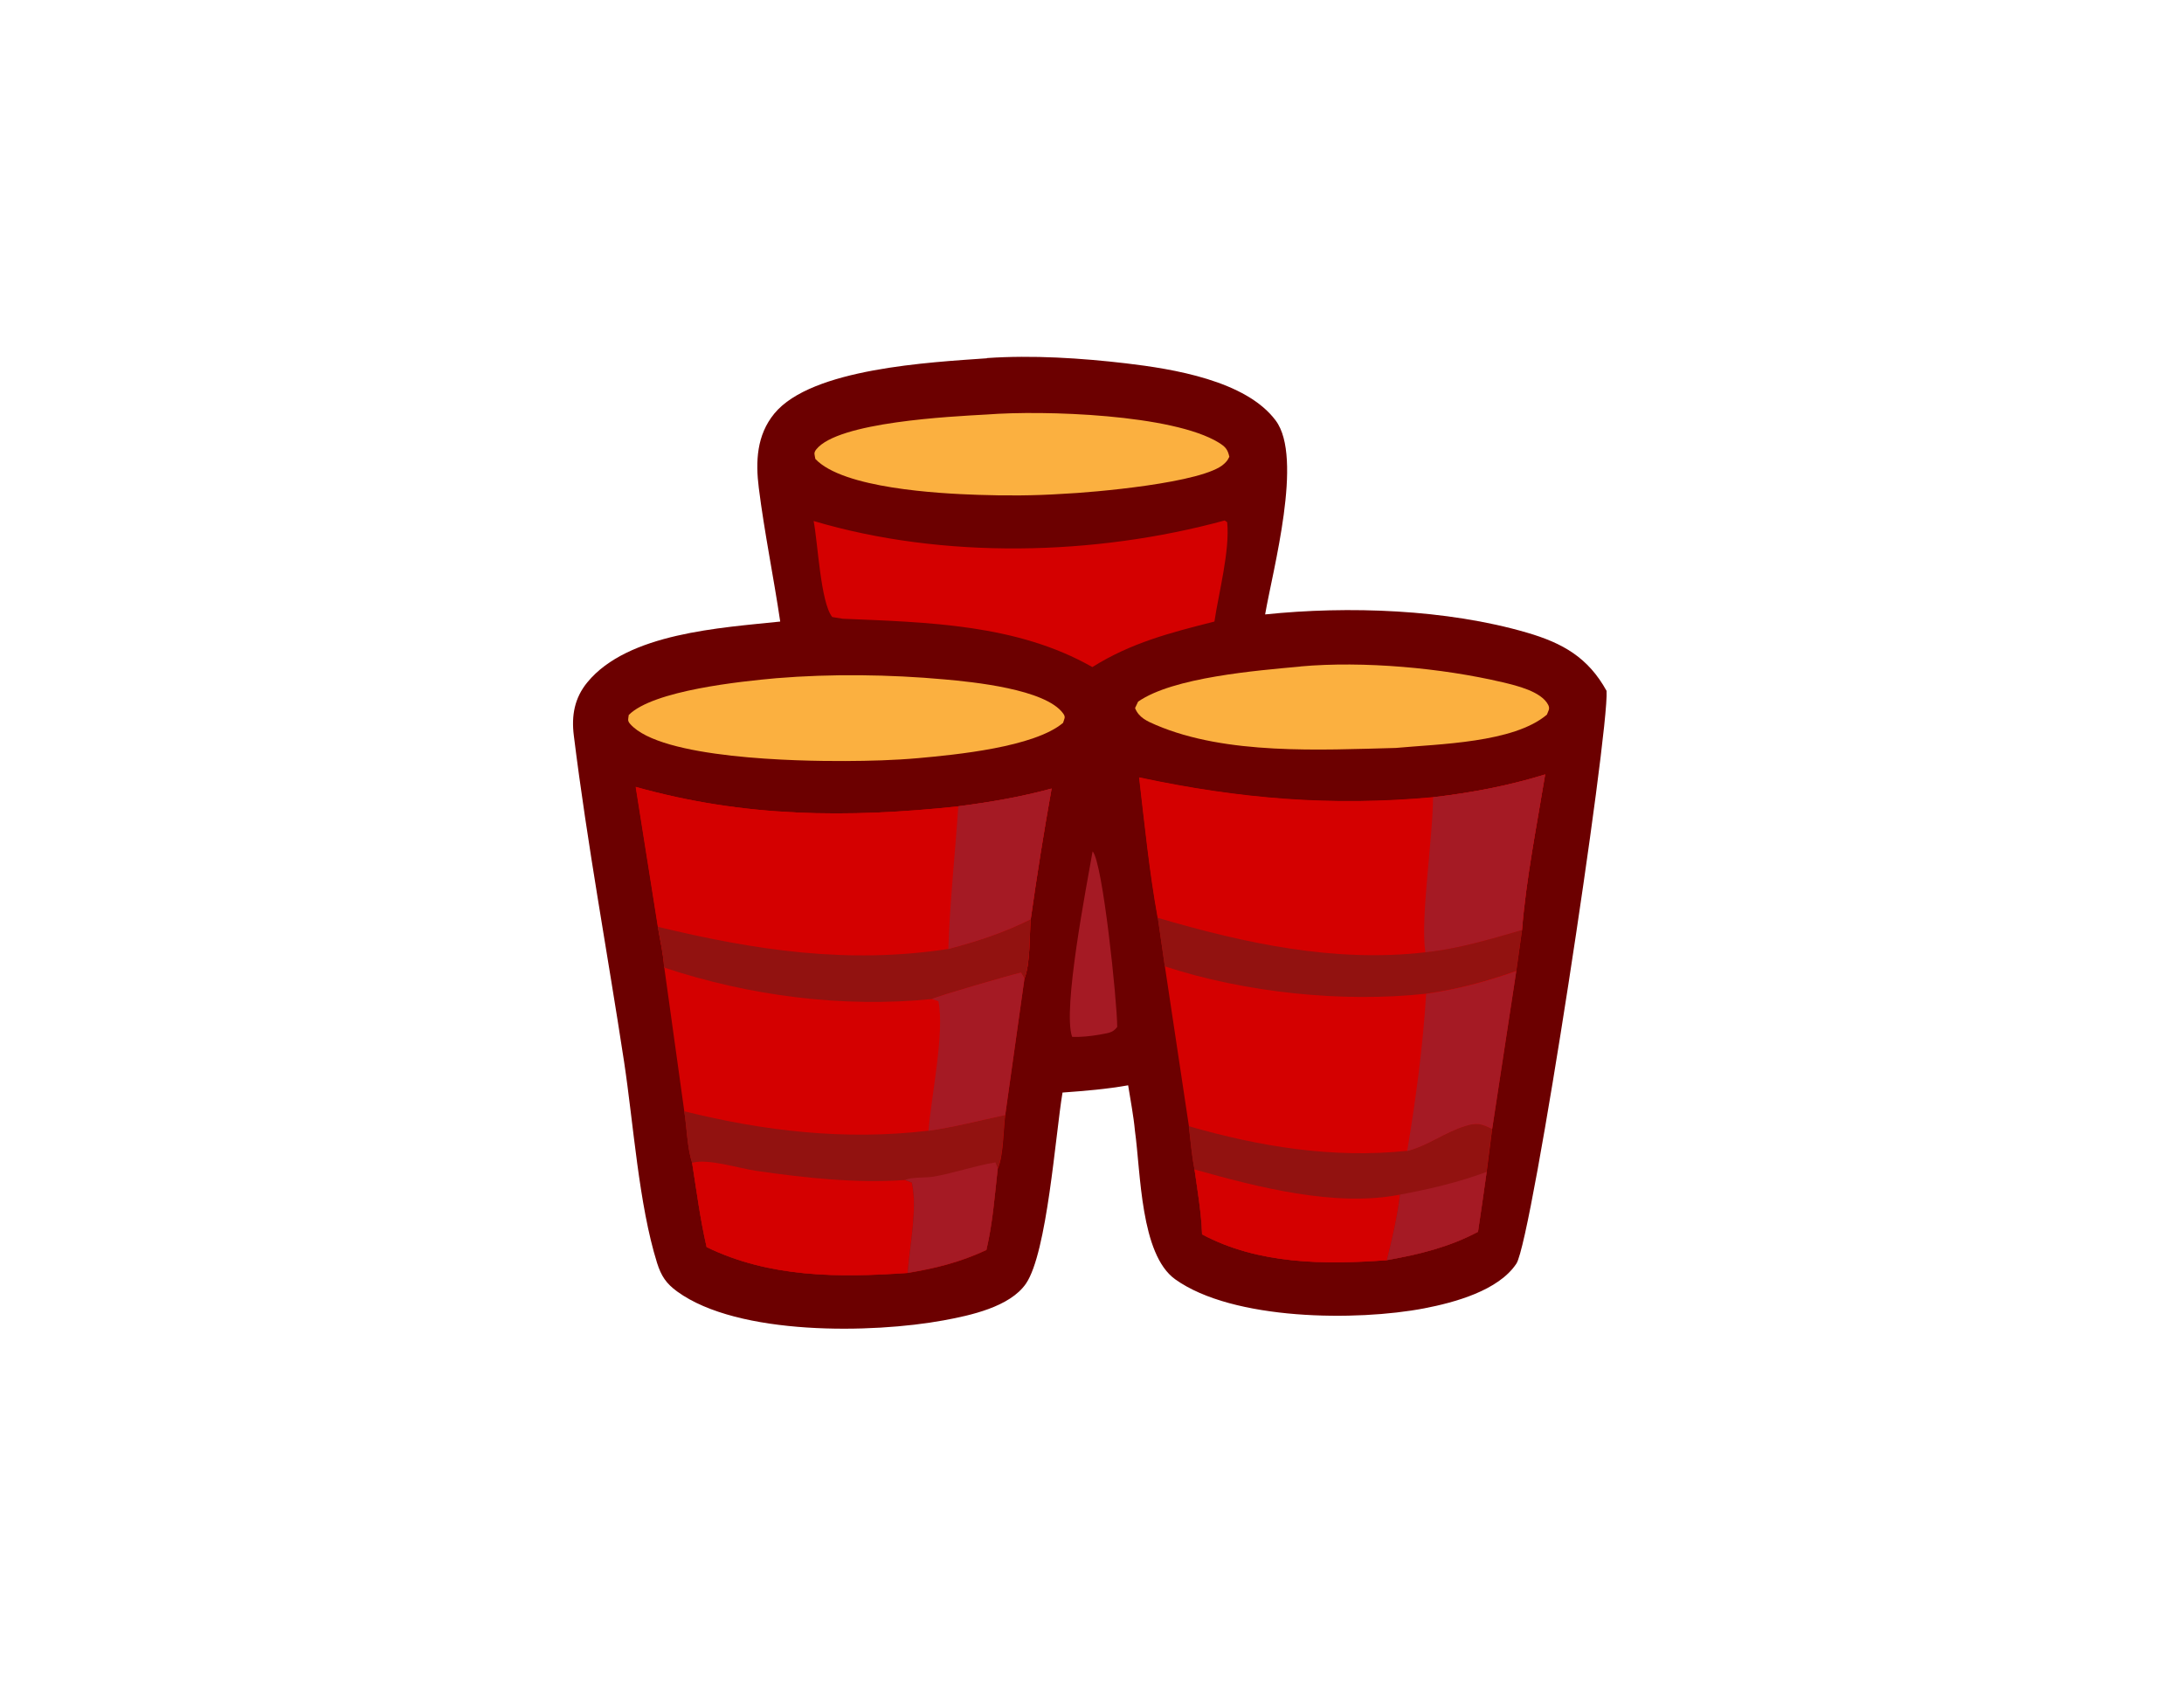 <svg xmlns="http://www.w3.org/2000/svg" width="202" height="156" viewBox="0 0 202 156" fill="none"><path d="M91.283 33.116C95.493 32.826 99.983 33.116 104.163 33.606C108.453 34.116 115.233 35.186 117.993 38.896C120.563 42.336 117.723 52.686 117.013 56.826C124.703 56.026 133.813 56.346 141.213 58.506C144.543 59.476 146.883 60.806 148.593 63.896C148.843 67.746 141.723 114.646 140.253 116.866C138.603 119.366 134.523 120.466 131.723 121.006C125.523 122.196 114.043 122.146 108.693 118.316C105.473 116.006 105.513 108.466 104.973 104.596C104.843 103.186 104.563 101.776 104.343 100.376C102.323 100.736 100.313 100.896 98.273 101.046C97.613 104.996 96.853 115.846 94.893 118.716C93.403 120.886 89.713 121.666 87.273 122.116C80.703 123.326 68.283 123.556 62.633 119.446C61.613 118.706 61.153 118.006 60.773 116.806C59.083 111.406 58.593 103.946 57.723 98.206C56.193 88.166 54.323 78.106 53.073 68.026C52.843 66.186 53.133 64.556 54.323 63.106C58.073 58.536 66.693 58.066 72.163 57.486C71.553 53.366 70.703 49.266 70.183 45.136C69.873 42.686 69.983 40.246 71.613 38.256C75.053 34.056 86.073 33.506 91.273 33.136L91.283 33.116Z" fill="#6C0000"></path><path d="M58.792 72.776C68.832 75.596 78.353 75.666 88.633 74.576C91.573 74.196 94.403 73.716 97.263 72.936C96.543 76.956 95.903 80.986 95.332 85.026C95.203 86.586 95.303 89.116 94.753 90.506L92.973 103.136C92.803 104.456 92.812 106.956 92.282 108.086C92.002 110.596 91.813 113.166 91.233 115.616C88.833 116.736 86.563 117.306 83.953 117.736C77.613 118.176 71.203 118.186 65.362 115.346C64.772 112.786 64.433 110.146 64.022 107.556C63.562 106.206 63.532 104.246 63.292 102.796L61.443 89.506C61.383 88.266 61.062 86.966 60.862 85.736L58.812 72.796L58.792 72.776Z" fill="#D40000"></path><path d="M58.792 72.776C68.832 75.596 78.353 75.666 88.633 74.576C91.573 74.196 94.403 73.716 97.263 72.936C96.543 76.956 95.903 80.986 95.332 85.026C95.203 86.586 95.303 89.116 94.753 90.506L94.433 89.966C93.553 90.156 86.743 92.126 86.213 92.406C77.933 93.236 69.293 92.116 61.423 89.496C61.363 88.256 61.042 86.956 60.843 85.726L58.792 72.786V72.776Z" fill="#D40000"></path><path d="M87.713 87.766C90.373 87.066 92.862 86.256 95.332 85.016C95.203 86.576 95.303 89.106 94.753 90.496L94.433 89.956C93.553 90.146 86.743 92.116 86.213 92.396C77.933 93.226 69.293 92.106 61.423 89.486C61.363 88.246 61.042 86.946 60.843 85.716C69.862 87.896 78.423 89.186 87.713 87.766Z" fill="#921210"></path><path d="M88.633 74.566C91.573 74.186 94.403 73.706 97.263 72.925C96.543 76.945 95.903 80.975 95.332 85.016C92.862 86.255 90.383 87.066 87.713 87.766C87.853 83.356 88.343 78.966 88.633 74.566Z" fill="#A51A24"></path><path d="M63.273 102.776C70.733 104.626 78.183 105.486 85.862 104.576C88.233 104.236 90.613 103.626 92.963 103.116C92.793 104.436 92.802 106.936 92.272 108.066C91.993 110.576 91.803 113.146 91.223 115.596C88.823 116.716 86.553 117.286 83.943 117.716C77.603 118.156 71.192 118.166 65.353 115.326C64.763 112.766 64.422 110.126 64.013 107.536C63.553 106.186 63.523 104.226 63.282 102.776H63.273Z" fill="#921210"></path><path d="M64.013 107.546C65.453 107.126 68.313 108.046 69.933 108.286C74.423 108.936 79.173 109.456 83.703 109.136L84.332 109.376C84.873 111.756 84.133 115.256 83.943 117.726C77.603 118.166 71.192 118.176 65.353 115.336C64.763 112.776 64.422 110.136 64.013 107.546Z" fill="#D40000"></path><path d="M83.703 109.126C84.423 108.836 85.573 108.956 86.393 108.816C88.303 108.476 90.153 107.816 92.073 107.506L92.282 108.066C92.002 110.576 91.813 113.146 91.233 115.596C88.833 116.716 86.563 117.286 83.953 117.716C84.143 115.246 84.882 111.746 84.343 109.366L83.713 109.126H83.703Z" fill="#A51A24"></path><path d="M86.213 92.396C86.733 92.116 93.543 90.146 94.433 89.956L94.753 90.496L92.973 103.126C90.623 103.626 88.253 104.246 85.873 104.586C86.123 101.476 87.392 95.376 86.793 92.606L86.213 92.396Z" fill="#A51A24"></path><path d="M132.542 73.736C136.102 73.316 139.483 72.686 142.913 71.626C142.143 76.335 141.152 81.275 140.772 86.025L140.243 89.805L138.012 104.405L137.503 108.385C137.243 110.235 136.983 112.085 136.703 113.925C134.033 115.345 131.232 116.025 128.272 116.545C122.522 116.965 116.403 116.945 111.183 114.155C111.113 112.145 110.763 110.125 110.483 108.135C110.223 106.835 110.123 105.465 109.963 104.155L107.743 89.385L107.093 84.876C106.313 80.585 105.883 76.225 105.373 71.895C114.633 73.876 123.132 74.585 132.552 73.725L132.542 73.736Z" fill="#D40000"></path><path d="M132.542 73.736C136.102 73.316 139.483 72.686 142.913 71.626C142.143 76.335 141.152 81.275 140.772 86.025C137.822 86.876 134.903 87.755 131.833 88.085C123.393 89.055 115.133 87.246 107.073 84.895C106.293 80.606 105.863 76.246 105.353 71.915C114.613 73.895 123.112 74.606 132.532 73.746L132.542 73.736Z" fill="#D40000"></path><path d="M132.542 73.736C136.102 73.316 139.483 72.686 142.913 71.626C142.143 76.335 141.152 81.275 140.772 86.025C137.822 86.876 134.902 87.755 131.832 88.085C131.362 84.865 132.512 77.736 132.542 73.746V73.736Z" fill="#A51A24"></path><path d="M130.143 106.446C132.063 105.946 133.632 104.706 135.522 104.126C136.582 103.796 137.023 103.906 138.003 104.406L137.493 108.386C137.233 110.236 136.973 112.086 136.693 113.926C134.023 115.346 131.222 116.026 128.262 116.546C122.512 116.966 116.393 116.946 111.173 114.156C111.103 112.146 110.753 110.126 110.473 108.136C110.213 106.836 110.113 105.466 109.953 104.156C116.523 106.056 123.303 107.156 130.153 106.436L130.143 106.446Z" fill="#921210"></path><path d="M110.473 108.156C116.273 109.786 123.483 111.666 129.493 110.486C129.223 112.606 128.792 114.496 128.272 116.556C122.522 116.976 116.403 116.956 111.183 114.166C111.113 112.156 110.763 110.136 110.483 108.146L110.473 108.156Z" fill="#D40000"></path><path d="M129.493 110.485C132.223 109.975 134.893 109.355 137.503 108.385C137.243 110.235 136.983 112.085 136.703 113.925C134.033 115.345 131.232 116.025 128.272 116.545C128.792 114.485 129.223 112.595 129.493 110.475V110.485Z" fill="#A51A24"></path><path d="M107.073 84.885C115.133 87.246 123.393 89.046 131.833 88.076C134.893 87.755 137.822 86.865 140.772 86.016L140.243 89.796C137.493 90.775 134.793 91.496 131.893 91.906C124.163 92.746 115.163 91.805 107.733 89.376L107.083 84.865L107.073 84.885Z" fill="#921210"></path><path d="M131.893 91.926C134.793 91.516 137.483 90.796 140.243 89.816L138.012 104.416C137.032 103.916 136.592 103.806 135.532 104.136C133.642 104.716 132.073 105.956 130.153 106.456C130.953 101.606 131.603 96.846 131.903 91.936L131.893 91.926Z" fill="#A51A24"></path><path d="M113.272 48.136L113.503 48.295C113.763 50.925 112.723 54.816 112.323 57.486C108.243 58.516 104.622 59.446 101.032 61.696C94.052 57.715 85.763 57.556 77.943 57.225L76.973 57.066C75.893 55.725 75.643 50.166 75.253 48.185C87.223 51.745 101.302 51.406 113.272 48.136Z" fill="#D40000"></path><path d="M71.793 62.725C76.873 62.306 82.293 62.376 87.363 62.836C89.933 63.066 96.703 63.725 98.333 65.986C98.593 66.346 98.433 66.466 98.323 66.856C95.653 69.106 88.393 69.805 84.953 70.115C82.703 70.316 80.423 70.376 78.163 70.385C73.803 70.406 61.143 70.186 58.293 66.966C58.003 66.635 58.113 66.525 58.153 66.126C60.423 63.846 68.573 63.016 71.793 62.725Z" fill="#FBB040"></path><path d="M120.282 61.636C126.102 61.115 133.363 61.776 138.993 63.105C140.263 63.406 142.553 63.946 143.193 65.186C143.383 65.566 143.203 65.736 143.073 66.096C139.993 68.716 133.053 68.805 129.103 69.175C122.103 69.356 113.433 69.835 106.923 67.055C106.103 66.706 105.323 66.365 104.983 65.486L105.262 64.895C108.492 62.636 116.252 62.016 120.282 61.645V61.636Z" fill="#FBB040"></path><path d="M91.273 38.336C96.553 37.926 108.463 38.316 112.723 40.936C113.333 41.316 113.553 41.556 113.703 42.246C113.533 42.566 113.523 42.606 113.233 42.886C111.403 44.666 101.013 45.556 98.243 45.676C95.663 45.846 93.033 45.856 90.443 45.766C86.813 45.646 77.983 45.176 75.413 42.446C75.353 42.046 75.223 41.906 75.503 41.556C77.533 39.026 87.873 38.526 91.263 38.336H91.273Z" fill="#FBB040"></path><path d="M101.053 78.736C101.993 79.706 103.323 92.606 103.333 94.976C102.893 95.586 102.383 95.536 101.673 95.696C100.813 95.836 100.033 95.926 99.163 95.896C98.253 93.396 100.503 81.936 101.053 78.746V78.736Z" fill="#A51A24"></path></svg>